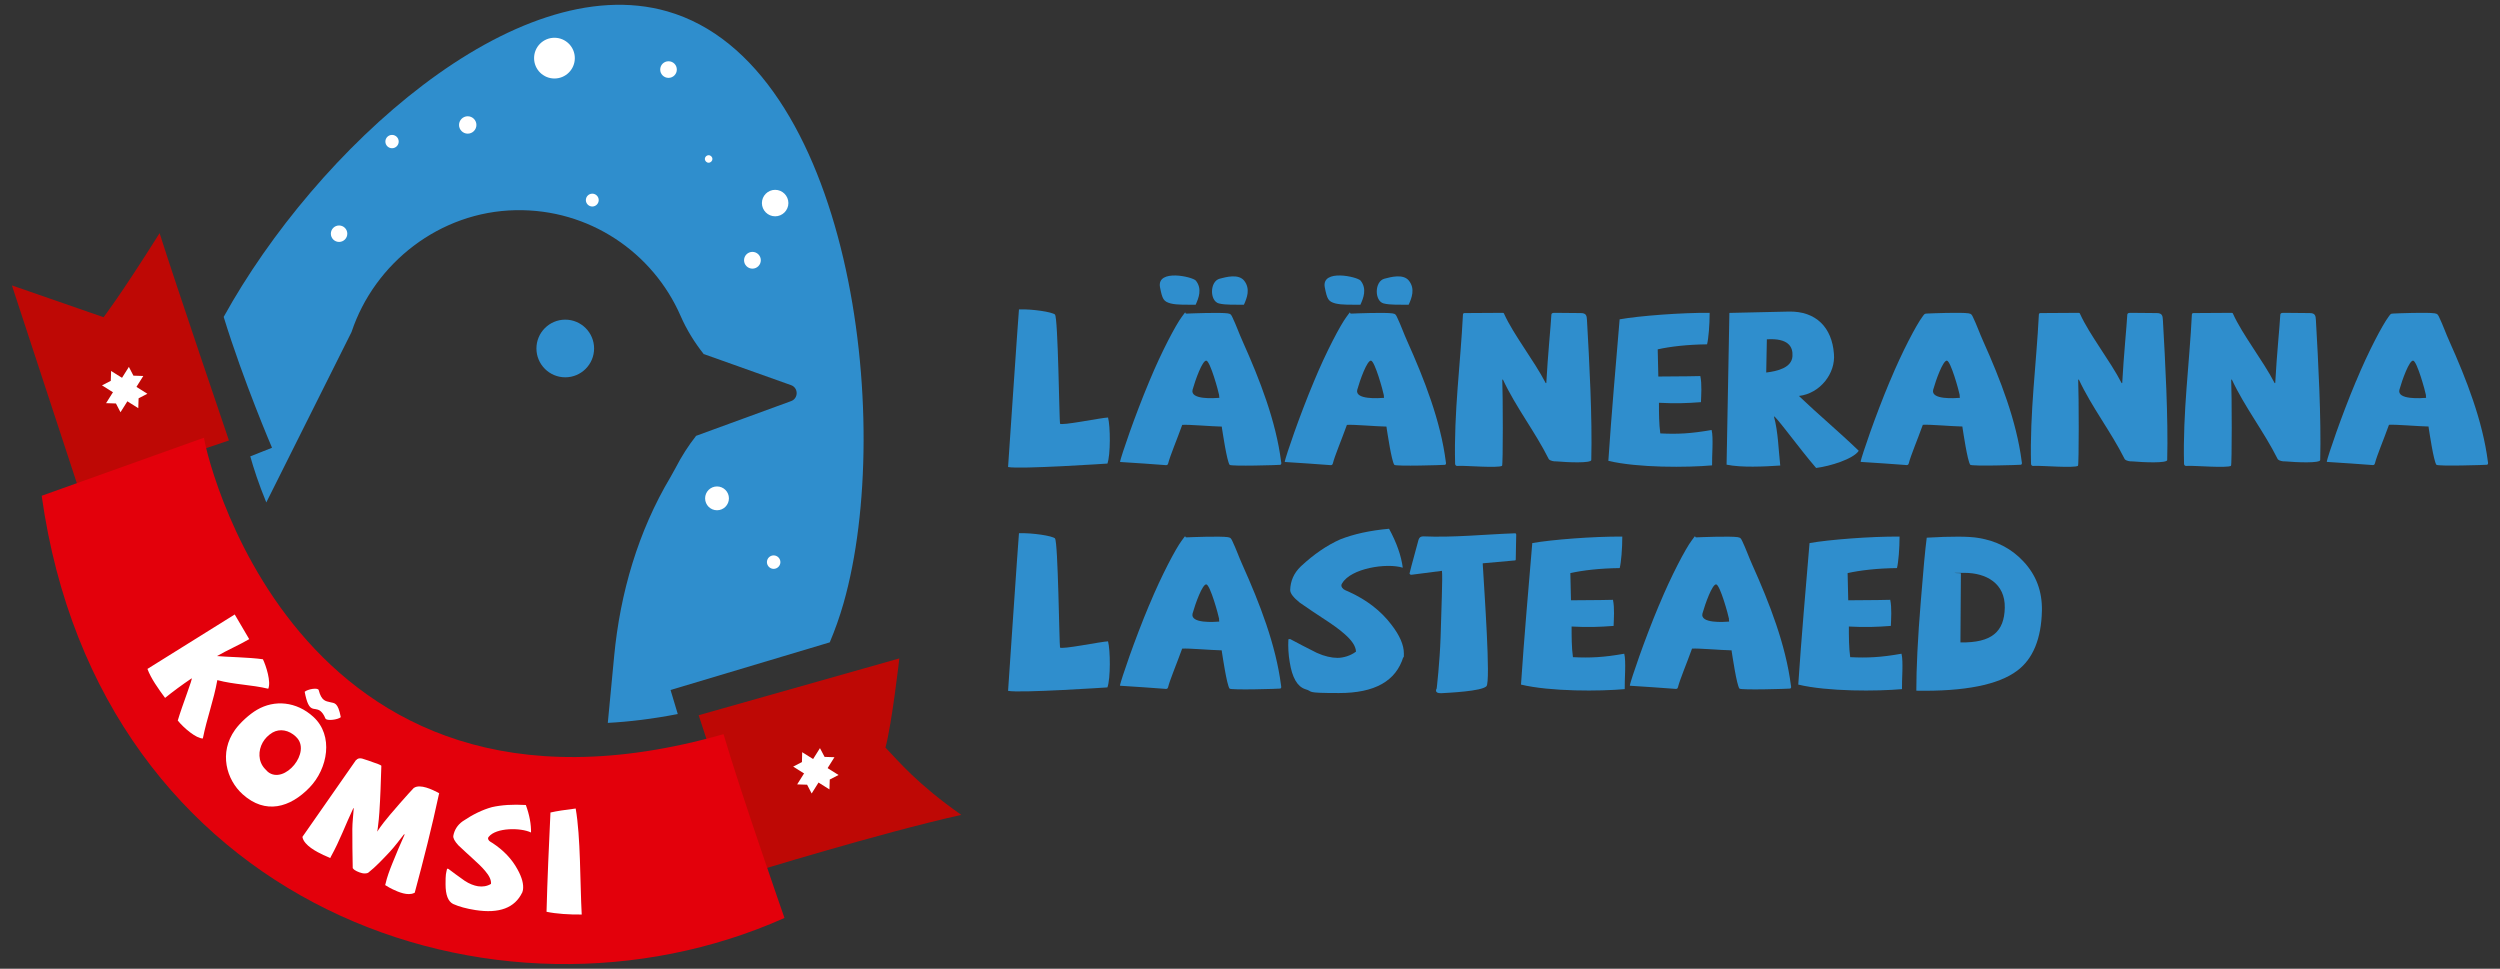 <?xml version="1.0" encoding="UTF-8"?>
<svg xmlns="http://www.w3.org/2000/svg" version="1.1" viewBox="0 0 3191 1236.5">
  <rect x="0" y="0" width="3191" height="1236.5" fill="#333333" stroke="none"/>
  <defs>
    <style>
      .cls-1 {
        fill: #2f8ecd;
      }

      .cls-2 {
        fill: #e3000b;
      }

      .cls-3 {
        fill: #fff;
      }

      .cls-4 {
        fill: #be0805;
      }
    </style>
  </defs>
  <!-- Generator: Adobe Illustrator 28.7.1, SVG Export Plug-In . SVG Version: 1.2.0 Build 142)  -->
  <g>
    <g id="Layer_1">
      <g id="Layer_1-2" data-name="Layer_1">
        <g>
          <g>
            <path class="cls-1" d="M319.4,582.3c4.2,15,10.8,35.5,20.5,59l108.8-217.5c29.4-88.3,112.8-153.6,209.3-155.5,94.2-1.9,175.4,54.1,210.7,134.9,7.7,17.7,17.9,34.1,29.8,49.1l.3-.2,110.9,39.5c9.5,3.4,9.6,16.9,0,20.4l-121.2,44.3h0c-9.9,12.6-18.6,26.2-26,40.6-2.1,4-4.3,8-6.6,11.9-41.4,69.4-64.4,148.3-72,228.8l-8.1,85.1c28.1-1.5,57.9-5.2,89.3-11.3l-9.2-30.7,203.2-60.8c6.8-16.1,12.7-32.7,17.6-49.9,66.4-233.3,7.9-689.1-225.3-755.6-194.1-55.3-447.8,176.3-565.9,390.1,25.4,82.5,61.7,167,61.7,167l-27.9,11.1v-.3Z"/>
            <path class="cls-1" d="M721.5,481.6c20.3,0,36.8-16.5,36.8-36.8s-16.5-36.8-36.8-36.8-36.8,16.5-36.8,36.8,16.5,36.8,36.8,36.8Z"/>
            <path class="cls-3" d="M863.9,88.8c0,5.8-4.7,10.6-10.6,10.6s-10.6-4.7-10.6-10.6,4.7-10.6,10.6-10.6,10.6,4.7,10.6,10.6Z"/>
            <path class="cls-3" d="M899.7,202.9c0-2.7,2.2-4.8,4.8-4.8s4.8,2.2,4.8,4.8-2.2,4.8-4.8,4.8-4.8-2.2-4.8-4.8Z"/>
            <path class="cls-3" d="M608.1,159.5c0,6.1-5,11.1-11.1,11.1s-11.1-5-11.1-11.1,5-11.1,11.1-11.1,11.1,5,11.1,11.1Z"/>
            <path class="cls-3" d="M978.9,717.5c0-4.8,3.9-8.6,8.6-8.6s8.6,3.9,8.6,8.6-3.9,8.6-8.6,8.6-8.6-3.9-8.6-8.6Z"/>
            <path class="cls-3" d="M971.1,332.2c0,5.9-4.8,10.7-10.7,10.7s-10.7-4.8-10.7-10.7,4.8-10.7,10.7-10.7,10.7,4.8,10.7,10.7Z"/>
            <path class="cls-3" d="M508.9,180.7c0,4.7-3.8,8.5-8.5,8.5s-8.5-3.8-8.5-8.5,3.8-8.5,8.5-8.5,8.5,3.8,8.5,8.5Z"/>
            <circle class="cls-3" cx="707.7" cy="74.2" r="26"/>
            <path class="cls-3" d="M1006.3,259.2c0,9.3-7.6,16.9-16.9,16.9s-16.9-7.6-16.9-16.9,7.6-16.9,16.9-16.9,16.9,7.6,16.9,16.9Z"/>
            <path class="cls-3" d="M443.3,298.3c0,5.8-4.7,10.5-10.5,10.5s-10.5-4.7-10.5-10.5,4.7-10.5,10.5-10.5,10.5,4.7,10.5,10.5Z"/>
            <path class="cls-3" d="M930.4,636.1c0,8.4-6.8,15.2-15.2,15.2s-15.2-6.8-15.2-15.2,6.8-15.2,15.2-15.2,15.2,6.8,15.2,15.2Z"/>
            <path class="cls-3" d="M764.2,255.4c0,4.5-3.7,8.2-8.2,8.2s-8.2-3.7-8.2-8.2,3.7-8.2,8.2-8.2,8.2,3.7,8.2,8.2h0Z"/>
          </g>
          <g>
            <g>
              <path class="cls-1" d="M1346.6,687.4c3.9,3.6,5.5,136.2,6.4,139,1.1,3.1,52.4-7.5,61.3-7.8,3,11.4,3.3,47.4-.8,58.8,0,0-112.4,7.5-126.8,4.4,0,0,13-192,13.9-201.2,16.9-.6,42.7,3.3,46.1,6.7h0Z"/>
              <path class="cls-1" d="M1467,772c15.5-37.5,33.8-71.9,41.3-81.9s2.5-4.2,6.1-4.2c6.1-.3,43-1.7,52.7-.3,3.9.6,4.4,1.9,6.1,5.5,4.4,9.1,8.3,20.3,12.8,30.2,21.9,48.8,42.5,101.8,49.1,153.4.3,1.9.8,3.6-1.1,4.2-1.7.3-63,2.2-64.6,0-3.6-5-8.9-41.6-9.7-46.3,0-.8-.3-1.4-.3-2.5-14.4-.3-41.9-2.8-50.5-2.2-7.2,20-15.5,39.4-18,49.4-.6,2.2-2.2,2.2-4.2,1.9-1.7-.3-51-3.6-56.6-3.9-.3,0-.6-.3-.6-.6,1.7-7.8,18.3-57.2,37.5-102.9v.2ZM1556.1,790c-.8-4.7-11.4-43.6-16.4-44.1-5-.3-13.9,24.4-17.5,37.2-3.3,13,27.7,10.8,34.1,10.3-.3-1.4-.3-2.8-.3-3.3h.1Z"/>
              <path class="cls-1" d="M1791.3,838.3c-9.4,31.1-36.6,46.3-82.1,46.3s-31.6-1.7-43.3-5c-10-3.3-16.6-14.7-19.7-34.4-1.7-10-2.2-19.4-1.7-29.1.3-.3,1.1-.6,2.5-.3,9.2,5,20.5,10.8,33.8,17.5,9.7,4.4,18.9,6.4,26.4,6.4s16.9-2.8,23.6-8c-.3-6.9-5.3-14.4-14.7-22.5-5.8-5.3-15.3-12.2-29.1-21.1-6.7-4.2-16.1-10.8-28-18.9-8.3-6.7-12.2-11.9-12.2-16.1.3-11.1,4.4-21.4,13.6-30.2,16.4-15.3,33.3-26.9,50.2-34.4,16.9-6.7,37.7-11.4,62.4-13.6,9.7,17.8,15.5,34.4,17.5,49.7-20.8-6.4-66.3.8-77.4,20-1.9,2.5-.8,5.3,1.9,7.5.8.6,3.3,1.9,6.4,3.1,22.8,10.3,41.1,24.4,54.4,41.9,10.8,13.9,16.1,26.1,16.1,36.9s-.3,3-.6,4.4h0Z"/>
              <path class="cls-1" d="M1933.1,680.7c1.9,0,2.2.3,2.2,2.2-.3,10.5-.3,21.1-.6,31.3,0,.8-.3,1.1-.8,1.1l-40.2,3.6c-1.1,0-1.4.3-1.1,1.4,1.9,33.8,10.3,150.1,4.7,155.6-6.1,6.4-47.4,8.3-57.7,8.9-10,.3-5.8-6.1-5.8-6.1,0,0,3.9-32.7,5-66,.8-33.6,2.8-75.7,1.7-84.1l-38.8,5c-.8.3-2.8-.6-2.5-1.9,3.3-13.6,7.2-26.6,11.4-42.7,1.1-3.3,2.8-4.2,5.8-4.4,38.6,1.7,78-2.5,116.8-3.9h0Z"/>
              <path class="cls-1" d="M2073.7,879.6c-31.1,2.8-94.6,3.3-132.3-5.8,3.9-58.8,9.7-124.6,14.4-180.6,24.4-4.4,78.5-8.6,114.9-8.3,0,15.3-1.4,32.5-3.3,40.2-25.2.3-46.9,2.8-63,6.4l.8,34.7c33.3-.3,48.8-.3,53.6-.6,2.2,10.5,1.1,24.4.8,33.3-18.3,1.4-32.7,1.9-53.6.8,0,12.2,0,27.2,1.7,39.1,21.9,1.1,39.1.3,65.5-4.4,2.5,9.7.3,34.1.6,45.2h-.1Z"/>
              <path class="cls-1" d="M2117.8,772c15.5-37.5,33.8-71.9,41.3-81.9s2.5-4.2,6.1-4.2c6.1-.3,43-1.7,52.7-.3,3.9.6,4.4,1.9,6.1,5.5,4.4,9.1,8.3,20.3,12.8,30.2,21.9,48.8,42.5,101.8,49.1,153.4.3,1.9.8,3.6-1.1,4.2-1.7.3-63,2.2-64.6,0-3.6-5-8.9-41.6-9.7-46.3,0-.8-.3-1.4-.3-2.5-14.4-.3-41.9-2.8-50.5-2.2-7.2,20-15.5,39.4-18,49.4-.6,2.2-2.2,2.2-4.2,1.9-1.7-.3-51.1-3.6-56.6-3.9-.3,0-.6-.3-.6-.6,1.7-7.8,18.3-57.2,37.5-102.9v.2ZM2206.9,790c-.8-4.7-11.4-43.6-16.4-44.1-5-.3-13.9,24.4-17.5,37.2-3.3,13,27.7,10.8,34.1,10.3-.3-1.4-.3-2.8-.3-3.3h0Z"/>
              <path class="cls-1" d="M2427.6,879.6c-31.1,2.8-94.6,3.3-132.3-5.8,3.9-58.8,9.7-124.6,14.4-180.6,24.4-4.4,78.5-8.6,114.9-8.3,0,15.3-1.4,32.5-3.3,40.2-25.2.3-46.9,2.8-63,6.4l.8,34.7c33.3-.3,48.8-.3,53.6-.6,2.2,10.5,1.1,24.4.8,33.3-18.3,1.4-32.7,1.9-53.6.8,0,12.2,0,27.2,1.7,39.1,21.9,1.1,39.1.3,65.5-4.4,2.5,9.7.3,34.1.6,45.2h0Z"/>
              <path class="cls-1" d="M2606.3,779.5c-.8,35.8-11.4,61.6-31.6,76.6-23.9,18-67.1,26.6-128.7,25.5,0-27.7,1.7-66,5.8-115.1,3-38.3,5.5-64.9,7.5-80.2,32.2-1.9,54.1-1.7,65.7.3,23,3.6,42.5,13.6,57.7,30,16.4,17.5,24.1,38.3,23.6,63h0ZM2558.9,775.6c.6-31.1-23.9-44.4-51.3-44.4s-3.3.3-4.7.6c0,2.8-.3,30.8-.6,88.2,40,.6,56-13.6,56.6-44.4h0Z"/>
            </g>
            <g>
              <path class="cls-1" d="M1346.6,401.7c3.9,3.6,5.5,136.2,6.4,139,1.1,3.1,52.4-7.5,61.3-7.8,3,11.4,3.3,47.4-.8,58.8,0,0-112.4,7.5-126.8,4.4,0,0,13-192,13.9-201.2,16.9-.6,42.7,3.3,46.1,6.7h0Z"/>
              <path class="cls-1" d="M1429.6,589.3c1.7-7.8,18.3-57.2,37.5-102.9,15.5-37.5,33.8-71.9,41.3-81.9s2.5-4.2,6.1-4.2c6.1-.3,43-1.7,52.7-.3,3.9.6,4.4,1.9,6.1,5.5,4.4,9.1,8.3,20.3,12.8,30.2,21.9,48.8,42.5,101.8,49.1,153.4.3,1.9.8,3.6-1.1,4.2-1.7.3-63,2.2-64.6,0-3.6-5-8.9-41.6-9.7-46.3,0-.8-.3-1.4-.3-2.5-14.4-.3-41.9-2.8-50.5-2.2-7.2,20-15.5,39.4-18,49.4-.6,2.2-2.2,2.2-4.2,1.9-1.7-.3-51-3.6-56.6-3.9-.3,0-.6-.3-.6-.6v.2ZM1480.6,366.5c3,15.3,4.4,18.3,13.6,20.8,8.9,2.2,19.7,1.4,31.9,1.7,3.9-8.6,8.6-20.3.3-30.8-4.2-5-49.9-15.3-45.8,8.3h0ZM1556.4,507.7c-.3-1.4-.3-2.8-.3-3.3-.8-4.7-11.4-43.6-16.4-44.1-5-.3-13.9,24.4-17.5,37.2-3.3,13,27.7,10.8,34.1,10.3h.1ZM1555.8,387.3c8.6,2.2,19.7,1.4,31.9,1.7,3.9-8.6,8.6-20.3.3-30.8-7.2-8.9-22.8-4.7-31.1-2.5-13,3.3-13,28.6-1.1,31.6h0Z"/>
              <path class="cls-1" d="M1639.8,589.3c1.7-7.8,18.3-57.2,37.5-102.9,15.5-37.5,33.8-71.9,41.3-81.9s2.5-4.2,6.1-4.2c6.1-.3,43-1.7,52.7-.3,3.9.6,4.4,1.9,6.1,5.5,4.4,9.1,8.3,20.3,12.8,30.2,21.9,48.8,42.5,101.8,49.1,153.4.3,1.9.8,3.6-1.1,4.2-1.7.3-63,2.2-64.6,0-3.6-5-8.9-41.6-9.7-46.3,0-.8-.3-1.4-.3-2.5-14.4-.3-41.9-2.8-50.5-2.2-7.2,20-15.5,39.4-18,49.4-.6,2.2-2.2,2.2-4.2,1.9-1.7-.3-51-3.6-56.6-3.9-.3,0-.6-.3-.6-.6v.2ZM1690.9,366.5c3,15.3,4.4,18.3,13.6,20.8,8.9,2.2,19.7,1.4,31.9,1.7,3.9-8.6,8.6-20.3.3-30.8-4.2-5-49.9-15.3-45.8,8.3h0ZM1766.6,507.7c-.3-1.4-.3-2.8-.3-3.3-.8-4.7-11.4-43.6-16.4-44.1-5-.3-13.9,24.4-17.5,37.2-3.3,13,27.7,10.8,34.1,10.3h.1ZM1766.1,387.3c8.6,2.2,19.7,1.4,31.9,1.7,3.9-8.6,8.6-20.3.3-30.8-7.2-8.9-22.8-4.7-31.1-2.5-13,3.3-13,28.6-1.1,31.6h0Z"/>
              <path class="cls-1" d="M1981,588.2c-1.1-.3-1.7-.3-1.9-.6-.2,0-.4-.1-.6-.3l-.3-.3-.8-.3-.6-.8c-17.5-35-41.9-66-58.5-101.5l-.8.3c.8,18,1.1,109.3-.3,109.9-5.5,3-44.9-.3-54.9,0-.8,0-4.7,1.1-5-2.5-1.7-66.3,6.9-127.9,10-190.6,0-1.1.8-1.9,1.9-1.9l48.8-.3c1.1,0,1.7.6,1.9,1.4,11.9,26.4,38.3,59.7,53,88.2h.8c1.9-35.5,5.8-73.8,6.4-86.3,0-3.3,1.9-3.3,5-3.3l32.5.3c6.6,0,7.8,2.8,8,8.9,3,53,6.9,124.6,5.5,178.7-.3,4.2-30,3-44.4,1.7-1.9,0-3.9,0-5.8-.6h.1Z"/>
              <path class="cls-1" d="M2185.2,594c-31.1,2.8-94.6,3.3-132.3-5.8,3.9-58.8,9.7-124.6,14.4-180.6,24.4-4.4,78.5-8.6,114.9-8.3,0,15.3-1.4,32.5-3.3,40.2-25.2.3-46.9,2.8-63,6.4l.8,34.7c33.3-.3,48.8-.3,53.6-.6,2.2,10.5,1.1,24.4.8,33.3-18.3,1.4-32.7,1.9-53.6.8,0,12.2,0,27.2,1.7,39.1,21.9,1.1,39.1.3,65.5-4.4,2.5,9.7.3,34.1.6,45.2h0Z"/>
              <path class="cls-1" d="M2372.5,575.4c-6.9,10.5-36.6,19.7-54.4,21.9-20.8-23.9-53.8-69.6-53.8-65.5,5.3,18.9,5.8,42.7,8,62.4-21.1,1.4-49.4,2.8-68.5-1.1l3.6-193.7,75.7-1.7c35-.8,55.2,20.5,57.7,53.6,2.5,25.3-17.8,51.1-44.7,54.1,24.7,23.6,51.9,46.3,76.3,69.9h0ZM2254.3,475.5c14.4-1.7,32.7-6.1,33.6-20.8.8-12.2-5.3-23.3-32.7-21.6l-.8,42.4h-.1Z"/>
              <path class="cls-1" d="M2412.4,486.3c15.5-37.5,33.8-71.9,41.3-81.9,2.5-3.3,2.5-4.2,6.1-4.2,6.1-.3,43-1.7,52.7-.3,3.9.6,4.4,1.9,6.1,5.5,4.4,9.1,8.3,20.3,12.8,30.2,21.9,48.8,42.5,101.8,49.1,153.4.3,1.9.8,3.6-1.1,4.2-1.7.3-63,2.2-64.6,0-3.6-5-8.9-41.6-9.7-46.3,0-.8-.3-1.4-.3-2.5-14.4-.3-41.9-2.8-50.5-2.2-7.2,20-15.5,39.4-18,49.4-.6,2.2-2.2,2.2-4.2,1.9-1.7-.3-51.1-3.6-56.6-3.9-.3,0-.6-.3-.6-.6,1.7-7.8,18.3-57.2,37.5-102.9v.2ZM2501.4,504.4c-.8-4.7-11.4-43.6-16.4-44.1-5-.3-13.9,24.4-17.5,37.2-3.3,13,27.7,10.8,34.1,10.3-.3-1.4-.3-2.8-.3-3.3h0Z"/>
              <path class="cls-1" d="M2716.1,588.2c-1.1-.3-1.7-.3-1.9-.6-.2,0-.4-.1-.6-.3l-.3-.3-.8-.3-.6-.8c-17.5-35-41.9-66-58.5-101.5l-.8.3c.8,18,1.1,109.3-.3,109.9-5.5,3-44.9-.3-54.9,0-.8,0-4.7,1.1-5-2.5-1.7-66.3,6.9-127.9,10-190.6,0-1.1.8-1.9,1.9-1.9l48.8-.3c1.1,0,1.7.6,1.9,1.4,11.9,26.4,38.3,59.7,53,88.2h.8c1.9-35.5,5.8-73.8,6.4-86.3,0-3.3,1.9-3.3,5-3.3l32.5.3c6.6,0,7.8,2.8,8,8.9,3,53,6.9,124.6,5.5,178.7-.3,4.2-30,3-44.4,1.7-1.9,0-3.9,0-5.8-.6h.1Z"/>
              <path class="cls-1" d="M2911.4,588.2c-1.1-.3-1.7-.3-1.9-.6-.2,0-.4-.1-.6-.3l-.3-.3-.8-.3-.6-.8c-17.5-35-41.9-66-58.5-101.5l-.8.3c.8,18,1.1,109.3-.3,109.9-5.5,3-44.9-.3-54.9,0-.8,0-4.7,1.1-5-2.5-1.7-66.3,6.9-127.9,10-190.6,0-1.1.8-1.9,1.9-1.9l48.8-.3c1.1,0,1.7.6,1.9,1.4,11.9,26.4,38.3,59.7,53,88.2h.8c1.9-35.5,5.8-73.8,6.4-86.3,0-3.3,1.9-3.3,5-3.3l32.5.3c6.6,0,7.8,2.8,8,8.9,3,53,6.9,124.6,5.5,178.7-.3,4.2-30,3-44.4,1.7-1.9,0-3.9,0-5.8-.6h.1Z"/>
              <path class="cls-1" d="M3007.4,486.3c15.5-37.5,33.8-71.9,41.3-81.9,2.5-3.3,2.5-4.2,6.1-4.2,6.1-.3,43-1.7,52.7-.3,3.9.6,4.4,1.9,6.1,5.5,4.4,9.1,8.3,20.3,12.8,30.2,21.9,48.8,42.5,101.8,49.1,153.4.3,1.9.8,3.6-1.1,4.2-1.7.3-63,2.2-64.6,0-3.6-5-8.9-41.6-9.7-46.3,0-.8-.3-1.4-.3-2.5-14.4-.3-41.9-2.8-50.5-2.2-7.2,20-15.5,39.4-18,49.4-.6,2.2-2.2,2.2-4.2,1.9-1.7-.3-51.1-3.6-56.6-3.9-.3,0-.6-.3-.6-.6,1.7-7.8,18.3-57.2,37.5-102.9v.2ZM3096.5,504.4c-.8-4.7-11.4-43.6-16.4-44.1-5-.3-13.9,24.4-17.5,37.2-3.3,13,27.7,10.8,34.1,10.3-.3-1.4-.3-2.8-.3-3.3h0Z"/>
            </g>
          </g>
          <path class="cls-4" d="M292.2,562.2s-69.3-203.8-88.5-264.6c-50.4,80.1-71.5,107.3-71.5,107.3l-117-40.6,86.1,262.3,190.9-64.4h0Z"/>
          <path class="cls-4" d="M957.4,1114.4s163.2-50.4,269.5-74.3c-56.8-40.1-79.2-67.7-96.7-85.9,8.3-30.7,17.7-113.8,17.7-113.8l-256.1,72.5,65.7,201.4h-.1Z"/>
          <path class="cls-2" d="M260.5,558.7c-2,.8,108,536.6,663,378.4,21.9,74.7,77.8,234.6,77.8,234.6-367,163.7-874.5-13.6-948.1-538.9l207.4-74.2h-.1Z"/>
          <g>
            <path class="cls-3" d="M335.6,841.5c4.1,8.5,10.6,28.9,6.8,37.6-21.6-5.2-43.2-5.2-65-11-4.7,26.2-13.2,48.1-18.5,74.5-8.5,0-24.4-13.4-32-22.9,5.9-20.1,20-55.4,17.6-53.8-12,8.1-23.7,16.7-33.8,24.9-8.4-11.4-18-24.7-22.5-37l111.4-69.5,18.5,31.5c-14,8.1-27.2,13.6-41.1,21.6,10.5,1.1,42.2,1.6,58.6,4.1h0Z"/>
            <path class="cls-3" d="M400,915c26.1,23.9,18.5,66-4.9,90.2-24.8,25.7-56.3,34.8-85.4,8.6-20.7-18.6-30.6-53.1-9.7-82.3,6.6-9.2,18.5-20,28-25.5,22.3-13.1,50.3-10.8,72,9ZM377.7,940.3c-9-8.5-20.4-10.6-29.8-5.3-5.7,3.4-9.8,7.8-12.6,12.7-5.8,10.3-6.1,24.1,2.8,33.6.7.6,3.1,3.2,3.8,3.9,21.2,17,56.6-25.8,35.8-44.8h0ZM415.4,917.1c1.4,3.4,16,1.6,19.6-1.7-3.7-19.4-8.2-17.7-13.5-19.1-5.6-1.4-11.1-1.4-14.7-15.4-.9-3.7-14.3-1.2-17.9,2.1,5.5,29.1,11.8,18.5,19.9,24.4,2.2,1.8,4.5,4.5,6.6,9.8h0Z"/>
            <path class="cls-3" d="M499.2,1038.4c7.2-8.6,14.8-17.1,22.4-25.6,2.1-2.3,4.3-4.6,6.4-6.9v-.2h.3c8-5.5,23.7,2.3,30.9,6l1.4.9-.4,1.3c-9,42-19.5,83.4-30.6,124.6l-.2.9-.8.4c-8.1,3.9-19.9-1.1-27.4-4.7-2.9-1.4-5.5-2.8-8.3-4.6l-1.3-.8.4-1.3c1.9-8.7,5.4-17.9,8.6-25.9,4.6-11.8,10.8-25.9,15.9-37.4l-.8-.2c-5.8,7.3-12.1,15.9-18.5,22.7-8.4,8.9-17.7,18.9-27.3,26.4h-.3l-.3.3c-4.7,1.5-9.5-.2-13.8-2.2-1.7-.8-3.8-2-4.9-3.6l-.4-.4v-.6c-.3-16.7-.6-33.2-.5-49.6,0-7.1,1.3-18.9,1.8-26.2l-.5-.2c-10.1,21.2-16.9,40.7-28.7,62l-.8,1.7-1.7-.8c-2.3-.9-4.7-2-7.1-3.1-8.5-4-24.4-12.2-26.6-22.5v-.8l68.3-97.9h.3c1.7-2,3.8-2.4,6.4-2.1h.2l.2.2h.6c5.3,1.7,10.5,3.3,15.6,5.3,2.5.8,5.6,1.8,7.9,3.1l1.1.7v1.2c-.6,19.4-1.2,38.9-2.5,58.3-.4,6-1,12.2-1.8,18.3-.1,2-.6,4.3-1,6.4,5.3-8.1,11.5-15.8,17.6-23h.2Z"/>
            <path class="cls-3" d="M666.6,1139.1c-9.5,19.8-29.3,27.2-59.8,22.5-11.5-1.8-21-4.4-28.5-7.8-6.4-3.3-9.6-11.6-9.6-25.1s.5-13.2,1.9-19.7c.2-.2.8-.3,1.7,0,5.6,4.3,12.6,9.4,20.8,15.2,6,4,12,6.2,17,7,6,.9,11.6,0,16.6-3,.5-4.7-2-10.2-7.5-16.6-3.4-4.1-9-9.7-17.3-17.1-4-3.5-9.7-8.9-16.8-15.5-4.9-5.3-6.9-9.3-6.5-12.1,1.3-7.4,5.2-13.9,12.2-18.8,12.6-8.5,25.1-14.6,37.2-17.9,12-2.7,26.5-3.7,43.2-2.7,4.7,12.9,6.8,24.7,6.6,35.1-13.3-6.4-44.5-6.3-53.9,5.4-1.6,1.5-1.1,3.4.5,5.2.5.5,2,1.6,4,2.7,14.2,9.2,25,20.6,32.1,33.7,5.8,10.4,8.1,19.1,7,26.4-.2,1.1-.5,2-.8,2.9v.2Z"/>
            <path class="cls-3" d="M742.5,1167.3c-16,.2-32.6-.9-44.9-3.5,1-41.3,3.2-87.4,5-126.7,7.6-1.8,19.2-3.5,32.2-5.1,6.4,36.9,5.5,93.9,7.7,135.2h0Z"/>
          </g>
          <g>
            <polygon class="cls-3" points="176.5 521 176.9 508.4 188.1 502.6 141.8 473.5 141.4 486.1 130.2 491.9 176.5 521"/>
            <polygon class="cls-3" points="182.9 479.9 170.3 479.5 164.5 468.3 135.4 514.6 148 515 153.8 526.2 182.9 479.9"/>
          </g>
          <g>
            <polygon class="cls-3" points="1058.7 1007.6 1059.1 995 1070.3 989.2 1023.9 960.1 1023.6 972.7 1012.4 978.5 1058.7 1007.6"/>
            <polygon class="cls-3" points="1065.1 966.5 1052.5 966.1 1046.6 954.9 1017.5 1001.2 1030.2 1001.6 1036 1012.8 1065.1 966.5"/>
          </g>
        </g>
      </g>
    </g>
  </g>
</svg>